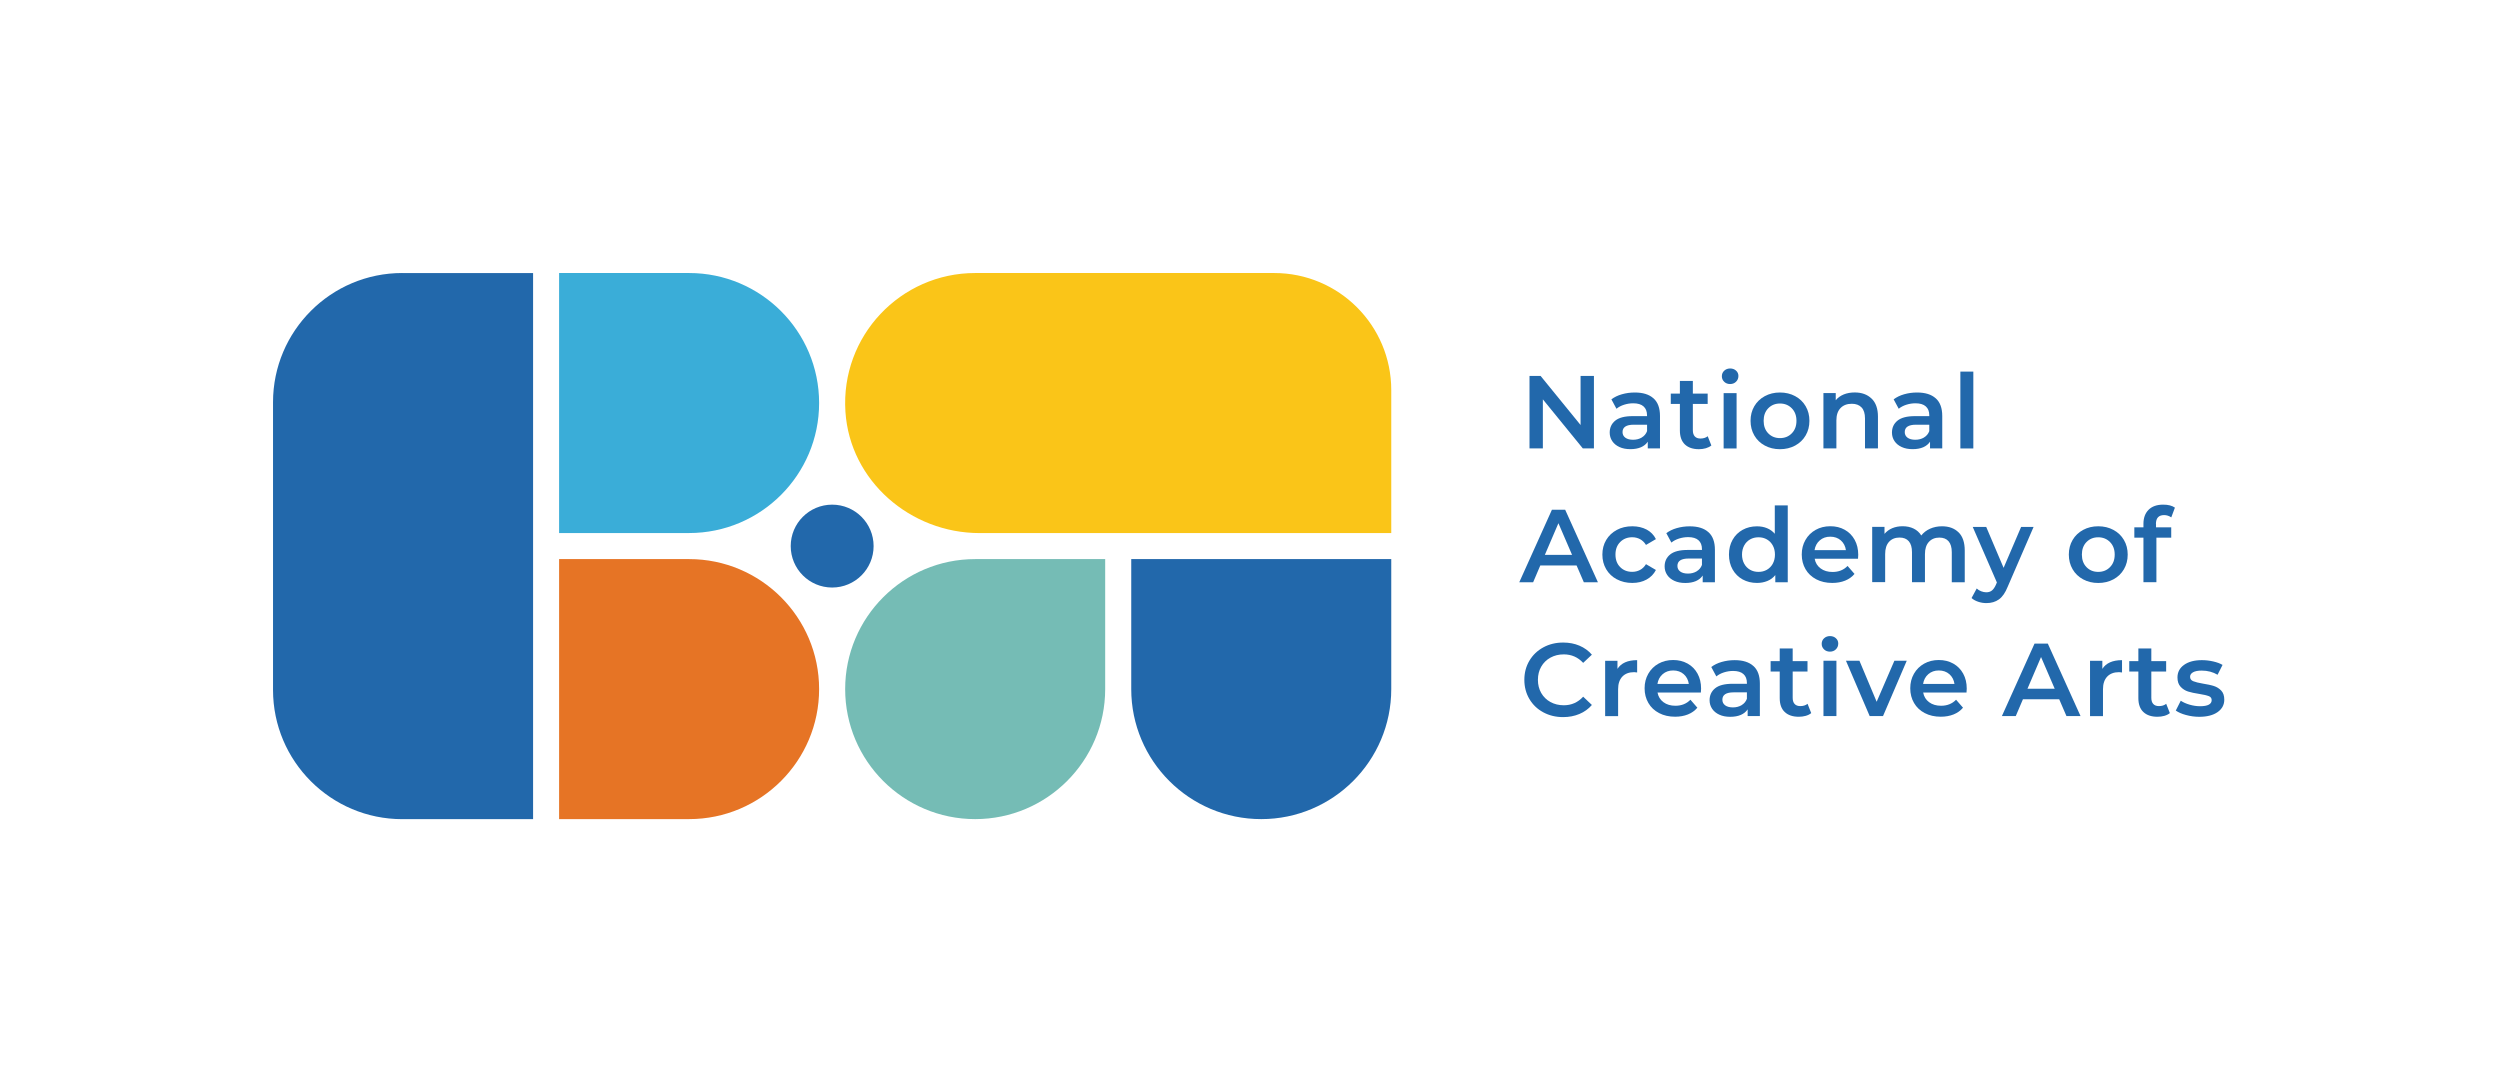 <?xml version="1.0" encoding="UTF-8"?><svg id="Layer_1" xmlns="http://www.w3.org/2000/svg" viewBox="0 0 576.69 251.94"><defs><style>.cls-1{fill:#3aadd8;}.cls-1,.cls-2,.cls-3,.cls-4,.cls-5{stroke-width:0px;}.cls-2{fill:#fac518;}.cls-3{fill:#2268ab;}.cls-4{fill:#e67425;}.cls-5{fill:#75bcb5;}</style></defs><path class="cls-2" d="M225.99,122.97h94.94v-32.99c0-14.91-12.09-27-27-27h-68.98c-17.22,0-31.07,14.53-29.93,32,1.04,15.94,14.99,27.99,30.96,27.99Z"/><circle class="cls-3" cx="191.96" cy="125.97" r="9.56"/><path class="cls-3" d="M260.94,128.97h59.99v29.99c0,16.55-13.44,29.99-29.99,29.99h0c-16.55,0-29.99-13.44-29.99-29.99v-29.99h0Z"/><path class="cls-4" d="M128.97,128.97h59.99v29.99c0,16.55-13.44,29.99-29.99,29.99h0c-16.55,0-29.99-13.44-29.99-29.99v-29.99h0Z" transform="translate(0 317.93) rotate(-90)"/><path class="cls-1" d="M128.97,62.99h59.99v29.99c0,16.55-13.44,29.99-29.99,29.99h0c-16.55,0-29.99-13.44-29.99-29.99v-29.99h0Z" transform="translate(65.98 251.94) rotate(-90)"/><path class="cls-5" d="M224.95,128.97h29.99v29.99c0,16.55-13.44,29.99-29.99,29.99h0c-16.55,0-29.99-13.44-29.99-29.99h0c0-16.55,13.44-29.99,29.99-29.99Z"/><path class="cls-3" d="M92.79,62.99h30.18v125.97h-30.18c-16.45,0-29.81-13.36-29.81-29.81v-66.36c0-16.45,13.36-29.81,29.81-29.81Z"/><path class="cls-3" d="M367.68,86.72v16.72h-2.56l-9.22-11.32v11.32h-3.08v-16.72h2.56l9.22,11.32v-11.32h3.08Z"/><path class="cls-3" d="M381.43,91.89c1,.9,1.49,2.26,1.49,4.07v7.48h-2.82v-1.55c-.37.56-.89.98-1.57,1.28-.68.29-1.49.44-2.45.44s-1.79-.16-2.51-.49c-.72-.33-1.27-.78-1.66-1.36-.39-.58-.59-1.24-.59-1.97,0-1.15.43-2.07,1.28-2.76.85-.69,2.19-1.04,4.03-1.04h3.3v-.19c0-.89-.27-1.58-.8-2.05-.53-.48-1.33-.72-2.38-.72-.72,0-1.42.11-2.11.33-.69.22-1.28.53-1.76.93l-1.17-2.17c.67-.51,1.47-.9,2.41-1.17.94-.27,1.93-.41,2.99-.41,1.88,0,3.32.45,4.31,1.35ZM378.71,100.92c.58-.34.99-.83,1.23-1.47v-1.48h-3.08c-1.72,0-2.58.57-2.58,1.7,0,.54.21.97.64,1.29.43.32,1.03.48,1.79.48s1.41-.17,2-.51Z"/><path class="cls-3" d="M394.78,102.75c-.35.29-.78.5-1.28.65-.5.14-1.03.22-1.59.22-1.4,0-2.48-.37-3.25-1.1-.76-.73-1.15-1.8-1.15-3.2v-6.14h-2.1v-2.39h2.1v-2.92h2.99v2.92h3.42v2.39h-3.42v6.07c0,.62.15,1.1.45,1.42.3.33.74.49,1.31.49.67,0,1.23-.18,1.67-.53l.84,2.13Z"/><path class="cls-3" d="M397.74,88.07c-.37-.34-.55-.77-.55-1.28s.18-.94.55-1.28c.37-.34.82-.51,1.36-.51s1,.16,1.36.49c.37.33.55.74.55,1.23,0,.53-.18.97-.54,1.33s-.82.54-1.37.54-1-.17-1.36-.51ZM397.6,90.69h2.99v12.76h-2.99v-12.76Z"/><path class="cls-3" d="M407.1,102.78c-1.04-.56-1.84-1.33-2.42-2.33-.58-1-.87-2.12-.87-3.38s.29-2.38.87-3.37c.58-.99,1.39-1.76,2.42-2.32,1.04-.56,2.2-.84,3.49-.84s2.48.28,3.51.84c1.04.56,1.84,1.33,2.42,2.32.58.99.87,2.11.87,3.37s-.29,2.39-.87,3.38c-.58,1-1.39,1.77-2.42,2.33-1.04.56-2.21.84-3.51.84s-2.45-.28-3.49-.84ZM413.32,99.96c.72-.73,1.08-1.7,1.08-2.89s-.36-2.16-1.08-2.89c-.72-.73-1.62-1.1-2.72-1.1s-2,.37-2.71,1.1c-.71.73-1.06,1.7-1.06,2.89s.35,2.16,1.06,2.89c.71.73,1.61,1.1,2.71,1.1s2.01-.37,2.72-1.1Z"/><path class="cls-3" d="M431.74,91.95c.97.94,1.46,2.33,1.46,4.18v7.31h-2.99v-6.93c0-1.11-.26-1.96-.79-2.52s-1.27-.85-2.25-.85c-1.1,0-1.97.33-2.6.99-.64.66-.96,1.61-.96,2.85v6.45h-2.99v-12.76h2.84v1.65c.49-.59,1.12-1.04,1.86-1.34.75-.3,1.59-.45,2.53-.45,1.61,0,2.9.47,3.87,1.41Z"/><path class="cls-3" d="M446.54,91.89c1,.9,1.49,2.26,1.49,4.07v7.48h-2.82v-1.55c-.37.56-.89.98-1.57,1.28-.68.29-1.49.44-2.45.44s-1.79-.16-2.51-.49c-.72-.33-1.27-.78-1.66-1.36-.39-.58-.59-1.24-.59-1.97,0-1.15.43-2.07,1.28-2.76.85-.69,2.19-1.04,4.03-1.04h3.3v-.19c0-.89-.27-1.58-.8-2.05-.53-.48-1.33-.72-2.38-.72-.72,0-1.42.11-2.11.33-.69.22-1.28.53-1.76.93l-1.17-2.17c.67-.51,1.47-.9,2.41-1.17.94-.27,1.93-.41,2.99-.41,1.88,0,3.32.45,4.31,1.35ZM443.81,100.92c.58-.34.99-.83,1.23-1.47v-1.48h-3.08c-1.72,0-2.58.57-2.58,1.7,0,.54.21.97.64,1.29.43.32,1.03.48,1.79.48s1.41-.17,2-.51Z"/><path class="cls-3" d="M452.21,85.72h2.99v17.73h-2.99v-17.73Z"/><path class="cls-3" d="M363.67,130.44h-8.36l-1.65,3.87h-3.2l7.53-16.72h3.06l7.55,16.72h-3.25l-1.67-3.87ZM362.64,128l-3.15-7.31-3.13,7.31h6.28Z"/><path class="cls-3" d="M372.97,133.64c-1.05-.56-1.87-1.33-2.46-2.33-.59-1-.88-2.12-.88-3.38s.29-2.38.88-3.37c.59-.99,1.41-1.76,2.45-2.32,1.04-.56,2.23-.84,3.57-.84,1.26,0,2.36.26,3.31.76.95.51,1.66,1.24,2.14,2.2l-2.29,1.34c-.37-.59-.82-1.03-1.37-1.33-.55-.29-1.15-.44-1.8-.44-1.11,0-2.04.36-2.77,1.09-.73.73-1.1,1.69-1.1,2.9s.36,2.18,1.09,2.9c.72.73,1.65,1.09,2.78,1.09.65,0,1.25-.15,1.8-.44.55-.29,1.01-.74,1.37-1.33l2.29,1.34c-.49.96-1.21,1.69-2.16,2.21-.95.52-2.04.78-3.29.78-1.32,0-2.51-.28-3.56-.84Z"/><path class="cls-3" d="M394.1,122.76c1,.9,1.49,2.26,1.49,4.07v7.48h-2.82v-1.55c-.37.56-.89.98-1.57,1.28-.68.29-1.49.44-2.45.44s-1.79-.16-2.51-.49-1.27-.78-1.66-1.36c-.39-.58-.59-1.24-.59-1.97,0-1.15.43-2.07,1.28-2.76.85-.69,2.19-1.04,4.03-1.04h3.3v-.19c0-.89-.27-1.58-.8-2.05-.53-.48-1.33-.72-2.38-.72-.72,0-1.42.11-2.11.33-.69.22-1.28.53-1.76.93l-1.17-2.17c.67-.51,1.47-.9,2.41-1.17.94-.27,1.93-.41,2.99-.41,1.88,0,3.32.45,4.31,1.35ZM391.37,131.79c.58-.34.99-.83,1.23-1.47v-1.48h-3.08c-1.72,0-2.58.57-2.58,1.7,0,.54.21.97.64,1.29s1.03.48,1.79.48,1.41-.17,2-.51Z"/><path class="cls-3" d="M412.39,116.58v17.73h-2.87v-1.65c-.49.61-1.1,1.06-1.83,1.36-.73.3-1.53.45-2.4.45-1.23,0-2.33-.27-3.31-.81-.98-.54-1.75-1.31-2.31-2.3s-.84-2.14-.84-3.43.28-2.43.84-3.42c.56-.99,1.33-1.75,2.31-2.29.98-.54,2.08-.81,3.31-.81.84,0,1.62.14,2.32.43s1.3.72,1.79,1.29v-6.55h2.99ZM407.58,131.43c.57-.33,1.03-.79,1.36-1.4.33-.61.5-1.31.5-2.1s-.17-1.5-.5-2.1c-.33-.6-.79-1.07-1.36-1.4-.57-.33-1.22-.49-1.94-.49s-1.36.16-1.94.49c-.57.33-1.03.79-1.36,1.4-.33.61-.5,1.31-.5,2.1s.17,1.5.5,2.1c.33.61.79,1.07,1.36,1.4.57.33,1.22.49,1.94.49s1.36-.16,1.94-.49Z"/><path class="cls-3" d="M428.61,128.89h-10.01c.17.94.63,1.68,1.37,2.23.74.55,1.66.82,2.76.82,1.4,0,2.56-.46,3.46-1.39l1.6,1.84c-.57.68-1.3,1.2-2.17,1.55s-1.86.53-2.96.53c-1.4,0-2.64-.28-3.7-.84-1.07-.56-1.89-1.33-2.47-2.33-.58-1-.87-2.12-.87-3.38s.28-2.36.85-3.36c.57-1,1.35-1.77,2.35-2.33,1-.56,2.13-.84,3.39-.84s2.35.27,3.33.82c.98.55,1.74,1.32,2.29,2.32s.82,2.15.82,3.45c0,.21-.02.5-.05.88ZM419.78,124.65c-.66.57-1.06,1.32-1.21,2.26h7.24c-.13-.92-.52-1.67-1.17-2.25-.65-.57-1.47-.86-2.44-.86s-1.76.28-2.42.85Z"/><path class="cls-3" d="M451.81,122.81c.94.93,1.41,2.33,1.41,4.19v7.31h-2.99v-6.93c0-1.11-.25-1.95-.74-2.52-.49-.57-1.2-.85-2.13-.85-1,0-1.81.33-2.41.99-.61.66-.91,1.6-.91,2.83v6.47h-2.99v-6.93c0-1.11-.25-1.95-.74-2.52-.49-.57-1.2-.85-2.13-.85-1.02,0-1.83.33-2.42.98-.6.65-.9,1.6-.9,2.84v6.47h-2.99v-12.76h2.84v1.62c.48-.57,1.08-1.01,1.79-1.31.72-.3,1.51-.45,2.39-.45.96,0,1.8.18,2.54.54s1.33.89,1.76,1.59c.53-.67,1.2-1.19,2.03-1.56.83-.37,1.74-.56,2.75-.56,1.61,0,2.88.47,3.82,1.4Z"/><path class="cls-3" d="M469.1,121.55l-5.97,13.79c-.56,1.39-1.23,2.36-2.03,2.93-.8.57-1.76.85-2.89.85-.64,0-1.27-.1-1.89-.31s-1.13-.49-1.53-.86l1.19-2.2c.29.27.62.49,1.02.64s.78.24,1.18.24c.53,0,.96-.14,1.3-.41s.66-.72.94-1.36l.21-.5-5.57-12.81h3.11l4.01,9.44,4.04-9.44h2.87Z"/><path class="cls-3" d="M480.52,133.64c-1.04-.56-1.84-1.33-2.42-2.33-.58-1-.87-2.12-.87-3.38s.29-2.38.87-3.37c.58-.99,1.39-1.76,2.42-2.32,1.04-.56,2.2-.84,3.49-.84s2.48.28,3.51.84c1.04.56,1.84,1.33,2.42,2.32.58.99.87,2.11.87,3.37s-.29,2.39-.87,3.38c-.58,1-1.39,1.77-2.42,2.33-1.04.56-2.21.84-3.51.84s-2.45-.28-3.49-.84ZM486.73,130.82c.72-.73,1.08-1.7,1.08-2.89s-.36-2.16-1.08-2.89c-.72-.73-1.62-1.1-2.72-1.1s-2,.37-2.71,1.1c-.71.73-1.06,1.7-1.06,2.89s.35,2.16,1.06,2.89c.71.73,1.61,1.1,2.71,1.1s2.01-.37,2.72-1.1Z"/><path class="cls-3" d="M497.34,120.88v.76h3.51v2.39h-3.42v10.27h-2.99v-10.27h-2.1v-2.39h2.1v-.81c0-1.37.4-2.45,1.19-3.24.8-.79,1.92-1.18,3.37-1.18,1.15,0,2.05.23,2.7.69l-.84,2.25c-.51-.35-1.06-.53-1.65-.53-1.26,0-1.89.69-1.89,2.05Z"/><path class="cls-3" d="M355.99,164.31c-1.36-.74-2.43-1.76-3.2-3.07-.77-1.31-1.16-2.78-1.16-4.42s.39-3.11,1.17-4.42c.78-1.31,1.85-2.33,3.21-3.07,1.36-.74,2.89-1.11,4.58-1.11,1.37,0,2.62.24,3.75.72,1.13.48,2.09,1.17,2.87,2.08l-2.01,1.89c-1.21-1.31-2.7-1.96-4.47-1.96-1.15,0-2.17.25-3.08.75-.91.5-1.62,1.2-2.13,2.09-.51.89-.76,1.9-.76,3.03s.25,2.14.76,3.03c.51.89,1.22,1.59,2.13,2.09.91.5,1.94.75,3.08.75,1.77,0,3.26-.66,4.47-1.98l2.01,1.91c-.78.91-1.74,1.6-2.88,2.08-1.14.48-2.39.72-3.76.72-1.69,0-3.21-.37-4.58-1.11Z"/><path class="cls-3" d="M377.65,152.28v2.84c-.26-.05-.49-.07-.69-.07-1.16,0-2.07.34-2.72,1.02s-.98,1.65-.98,2.93v6.19h-2.99v-12.76h2.84v1.86c.86-1.34,2.37-2.01,4.54-2.01Z"/><path class="cls-3" d="M392.36,159.75h-10.01c.17.94.63,1.68,1.37,2.23.74.55,1.66.82,2.76.82,1.4,0,2.56-.46,3.46-1.39l1.6,1.84c-.57.68-1.3,1.2-2.17,1.55s-1.86.53-2.96.53c-1.4,0-2.64-.28-3.7-.84-1.07-.56-1.89-1.33-2.47-2.33-.58-1-.87-2.12-.87-3.38s.28-2.36.85-3.36,1.35-1.77,2.35-2.33c1-.56,2.13-.84,3.39-.84s2.35.28,3.33.82c.98.55,1.74,1.32,2.29,2.32.55,1,.82,2.15.82,3.45,0,.21-.02.5-.05.88ZM383.54,155.51c-.66.57-1.06,1.32-1.21,2.26h7.24c-.13-.92-.52-1.67-1.17-2.25-.65-.57-1.47-.86-2.44-.86s-1.76.28-2.42.85Z"/><path class="cls-3" d="M404.47,153.63c1,.9,1.49,2.26,1.49,4.07v7.48h-2.82v-1.55c-.37.56-.89.98-1.57,1.28-.68.29-1.49.44-2.45.44s-1.79-.16-2.51-.49-1.27-.78-1.66-1.36c-.39-.58-.59-1.24-.59-1.97,0-1.15.43-2.07,1.28-2.76.85-.69,2.19-1.04,4.03-1.04h3.3v-.19c0-.89-.27-1.58-.8-2.05-.53-.48-1.33-.72-2.38-.72-.72,0-1.42.11-2.11.33-.69.22-1.28.53-1.76.93l-1.17-2.17c.67-.51,1.47-.9,2.41-1.17.94-.27,1.93-.41,2.99-.41,1.88,0,3.32.45,4.31,1.35ZM401.74,162.66c.58-.34.99-.83,1.23-1.47v-1.48h-3.08c-1.72,0-2.58.57-2.58,1.7,0,.54.21.97.64,1.29s1.03.48,1.79.48,1.41-.17,2-.51Z"/><path class="cls-3" d="M417.81,164.49c-.35.29-.78.5-1.28.64-.5.14-1.03.21-1.59.21-1.4,0-2.48-.37-3.25-1.1s-1.15-1.8-1.15-3.2v-6.14h-2.1v-2.39h2.1v-2.92h2.99v2.92h3.42v2.39h-3.42v6.07c0,.62.15,1.1.45,1.42.3.33.74.49,1.31.49.67,0,1.23-.17,1.67-.53l.84,2.13Z"/><path class="cls-3" d="M420.77,149.8c-.37-.34-.55-.77-.55-1.28s.18-.94.55-1.28c.37-.34.82-.51,1.36-.51s1,.16,1.36.49c.37.33.55.74.55,1.23,0,.53-.18.97-.54,1.33s-.82.54-1.37.54-1-.17-1.36-.51ZM420.63,152.42h2.99v12.76h-2.99v-12.76Z"/><path class="cls-3" d="M439.84,152.42l-5.47,12.76h-3.08l-5.47-12.76h3.11l3.97,9.46,4.09-9.46h2.87Z"/><path class="cls-3" d="M453.64,159.75h-10.01c.17.94.63,1.68,1.37,2.23.74.55,1.66.82,2.76.82,1.4,0,2.56-.46,3.46-1.39l1.6,1.84c-.57.68-1.3,1.2-2.17,1.55s-1.86.53-2.96.53c-1.4,0-2.64-.28-3.7-.84-1.07-.56-1.89-1.33-2.47-2.33-.58-1-.87-2.12-.87-3.38s.28-2.36.85-3.36,1.35-1.77,2.35-2.33c1-.56,2.13-.84,3.39-.84s2.35.28,3.33.82c.98.55,1.74,1.32,2.29,2.32.55,1,.82,2.15.82,3.45,0,.21-.02.5-.05.88ZM444.82,155.51c-.66.57-1.06,1.32-1.21,2.26h7.24c-.13-.92-.52-1.67-1.17-2.25-.65-.57-1.47-.86-2.44-.86s-1.76.28-2.42.85Z"/><path class="cls-3" d="M475,161.31h-8.36l-1.65,3.87h-3.2l7.53-16.72h3.06l7.55,16.72h-3.25l-1.67-3.87ZM473.97,158.87l-3.15-7.31-3.13,7.31h6.28Z"/><path class="cls-3" d="M489.5,152.28v2.84c-.26-.05-.49-.07-.69-.07-1.16,0-2.07.34-2.72,1.02s-.98,1.65-.98,2.93v6.19h-2.99v-12.76h2.84v1.86c.86-1.34,2.37-2.01,4.54-2.01Z"/><path class="cls-3" d="M500.54,164.49c-.35.29-.78.5-1.28.64-.5.14-1.03.21-1.59.21-1.4,0-2.48-.37-3.25-1.1s-1.15-1.8-1.15-3.2v-6.14h-2.1v-2.39h2.1v-2.92h2.99v2.92h3.42v2.39h-3.42v6.07c0,.62.15,1.1.45,1.42.3.33.74.49,1.31.49.67,0,1.23-.17,1.67-.53l.84,2.13Z"/><path class="cls-3" d="M504.27,164.94c-.99-.27-1.78-.61-2.37-1.03l1.15-2.27c.57.38,1.26.69,2.07.92.8.23,1.6.35,2.38.35,1.78,0,2.68-.47,2.68-1.41,0-.45-.23-.76-.68-.93-.45-.17-1.18-.34-2.19-.5-1.05-.16-1.91-.34-2.57-.55-.66-.21-1.23-.57-1.72-1.09-.49-.52-.73-1.24-.73-2.16,0-1.21.51-2.18,1.52-2.9,1.01-.72,2.38-1.09,4.1-1.09.88,0,1.75.1,2.63.3s1.59.47,2.15.8l-1.15,2.27c-1.08-.64-2.3-.96-3.66-.96-.88,0-1.54.13-2,.39s-.68.61-.68,1.04c0,.48.24.82.73,1.02.49.2,1.24.39,2.26.56,1.02.16,1.86.34,2.51.55.65.21,1.21.56,1.68,1.05.47.49.71,1.19.71,2.1,0,1.19-.52,2.15-1.55,2.87s-2.45,1.08-4.23,1.08c-1.04,0-2.05-.14-3.03-.41Z"/></svg>